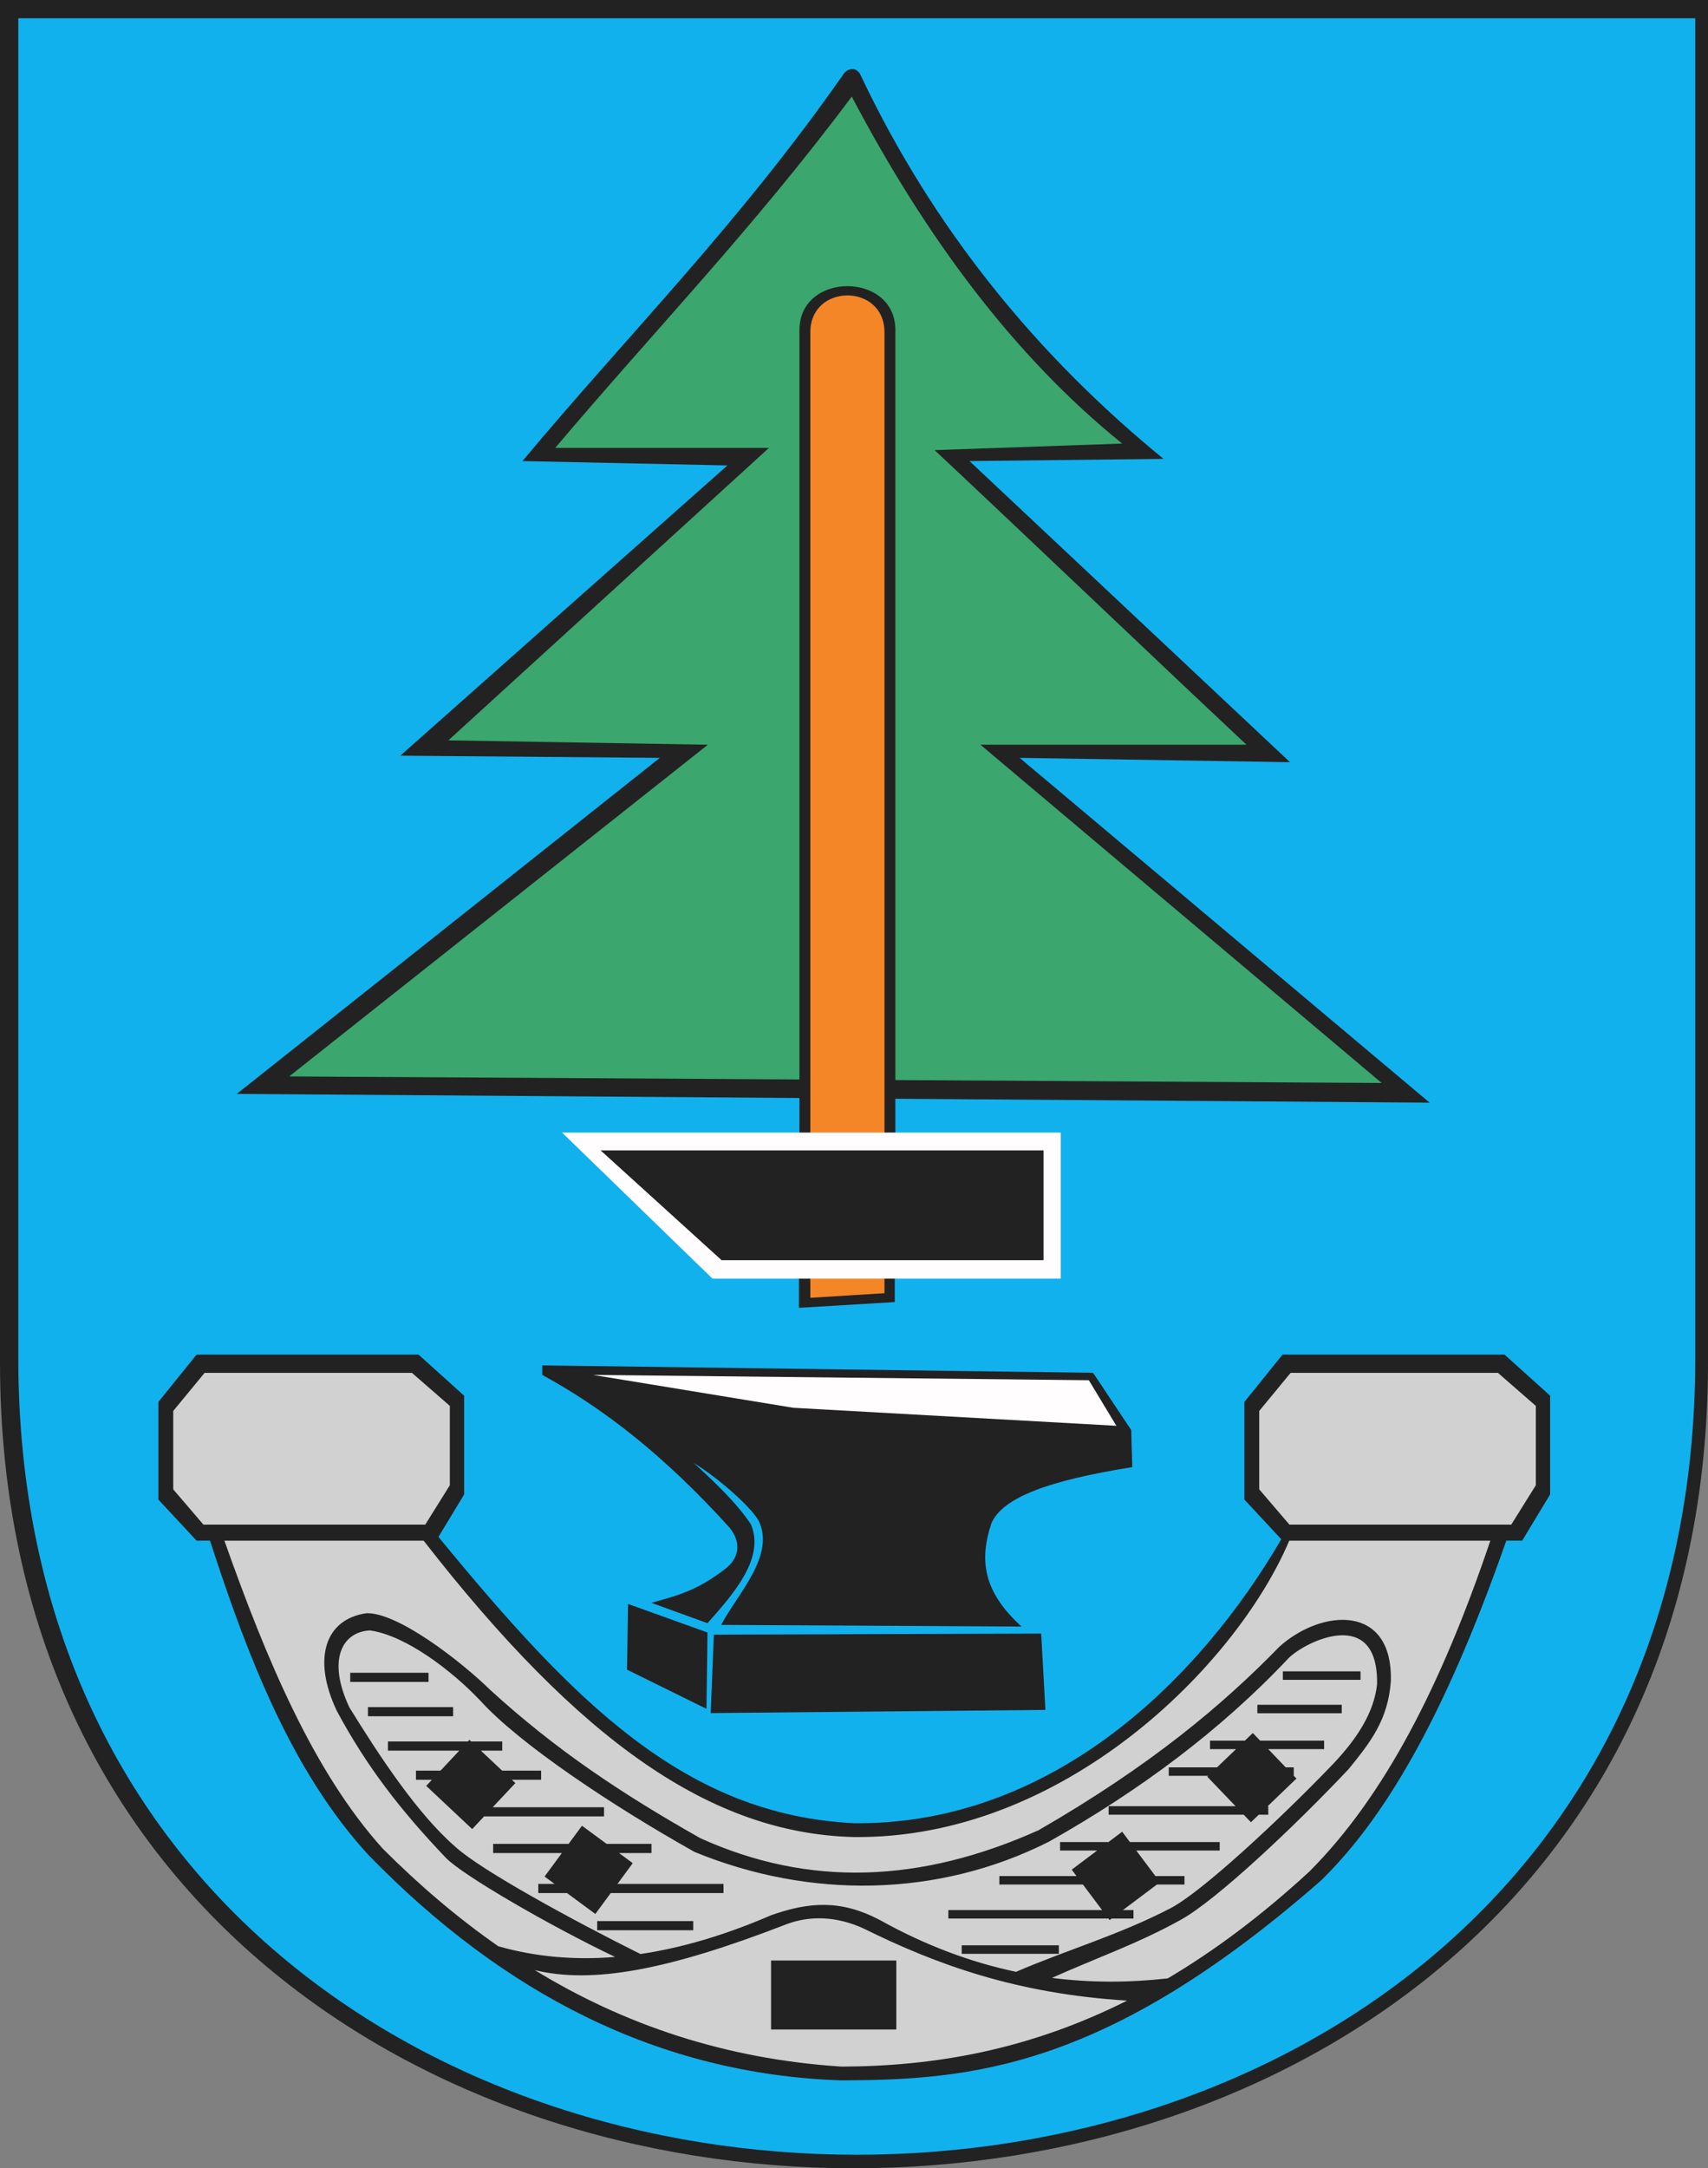 <?xml version="1.0" encoding="ISO-8859-1" standalone="yes"?>
<svg width="541.609" height="687.067">
  <rect width="100%" height="100%" fill="#808080" stroke="none"/>
  <defs> 
    <marker id="ArrowEnd" viewBox="0 0 10 10" refX="0" refY="5" 
     markerUnits="strokeWidth" 
     markerWidth="4" 
     markerHeight="3" 
     orient="auto"> 
        <path d="M 0 0 L 10 5 L 0 10 z" /> 
    </marker>
    <marker id="ArrowStart" viewBox="0 0 10 10" refX="10" refY="5" 
     markerUnits="strokeWidth" 
     markerWidth="4" 
     markerHeight="3" 
     orient="auto"> 
        <path d="M 10 0 L 0 5 L 10 10 z" /> 
    </marker> </defs>
<g>
<path style="stroke:none; fill-rule:evenodd; fill:#222222" d="M 541.609 0L 541.609 431.718C 541.609 772.183 0 772.183 0 431.718L 0 0L 541.609 0"/>
<path style="stroke:none; fill-rule:evenodd; fill:#fffdfd" d="M 166.578 429.965L 351.656 432.652L 363.746 450.453L 363.746 466.238C 339.105 469.957 319.168 475.047 316.051 485.047C 312.219 501.027 319.547 511.16 334.523 517.289L 335.531 545.207L 225.496 545.972L 196.809 531.058L 196.809 506.531C 209.465 504.414 219.863 501.715 228.023 495.101C 231.309 492.285 230.883 489.547 228.715 486.707C 211.363 467.226 191.098 451.125 166.574 434.328L 166.574 429.965"/>
<path style="stroke:none; fill-rule:evenodd; fill:#11b1ee" d="M 537.574 5.797L 537.574 430.23C 537.574 766.957 5.801 766.957 5.801 430.23L 5.801 5.797L 537.574 5.797zM 62.34 488.191L 66.598 488.191C 78.848 525.957 92.809 561.675 116.953 587.922C 159.508 631.558 208.73 657.277 266.809 659.211C 307.742 659.078 350.539 655.683 418.844 595.922C 438.148 577.105 457.395 546.043 477.645 488.191L 482.68 488.191L 491.543 473.539L 491.543 442.246L 477.074 429.222L 406.707 429.222L 394.59 444.234L 394.59 475.168L 406.293 487.746C 380.984 531.152 334.617 578.097 271.172 577.738C 217.152 575.261 181.742 539.007 139.035 487L 147.176 473.543L 147.176 442.25L 132.707 429.226L 62.34 429.226L 50.223 444.238L 50.223 475.172L 62.34 488.195"/>
<path style="stroke:none; fill-rule:evenodd; fill:#222222" d="M 75.086 346.629C 134.555 347.062 194.023 347.496 253.492 347.929L 253.492 363.222C 253.492 363.453 253.5 363.683 253.508 363.91L 189.184 363.91L 227.906 400.558L 253.355 400.558L 253.355 414.414L 283.738 412.586L 283.738 400.562L 331.629 400.562L 331.629 363.914L 283.898 363.914C 283.906 363.687 283.914 363.461 283.914 363.226L 283.914 348.16C 340.387 348.57 396.859 348.984 453.332 349.398C 410 312.98 366.664 276.562 323.328 240.14C 351.906 240.601 380.492 241.062 409.074 241.523C 375.191 209.715 341.309 177.906 307.422 146.097C 327.934 145.871 348.449 145.636 368.965 145.41C 329.117 112.883 296.098 72.832 272.848 23.707C 271.559 20.988 268.562 21.586 267.316 23.707C 233.895 71.418 199.781 105.304 165.664 146.101C 187.332 146.562 208.996 147.023 230.664 147.484C 196.09 178.14 161.516 208.797 126.941 239.453C 154.367 239.683 181.801 239.914 209.23 240.144C 164.516 275.64 119.797 311.136 75.078 346.636L 75.086 346.629zM 171.953 432.652L 346.617 435L 358.707 453.136L 359.039 464.89C 332.395 469.144 317.949 474.515 314.367 482.691C 310.496 494.363 311.727 504.324 323.93 515.41L 228.68 514.879C 233.695 505.238 246.133 492.765 240.469 481.687C 237.773 477.215 228.102 468.593 219.98 463.55C 226.918 469.914 233.66 476.308 238.117 483.031C 242.555 493.601 232.973 504.672 224.348 514.34L 206.547 507.886C 213.848 505.808 220.914 504.32 230.395 496.804C 234.32 493.535 235.148 488.812 231.402 484.125C 210.555 461.113 191.496 446.351 171.949 435.675L 171.949 432.656L 171.953 432.652zM 225.359 542.828L 226.363 517.972L 330.156 517.636L 331.5 541.82L 225.359 542.824L 225.359 542.828zM 224.016 541.484L 224.352 517.3L 199.16 508.234L 198.824 529.058L 224.016 541.484"/>
<path style="stroke:none; fill-rule:evenodd; fill:#3ba66d" d="M 283.926 104.597L 283.926 342.242L 438.129 343.164L 310.895 235.98L 395.258 235.98C 361.836 204.633 329.797 173.976 296.375 142.629C 316.195 141.937 336.019 141.246 355.844 140.554C 321.383 112.722 293.492 75.035 270.098 30.605C 238.75 72.554 207.402 104.824 176.055 141.937C 198.641 141.937 221.23 141.937 243.82 141.937L 142.172 234.597L 224.461 235.98L 91.691 341.09L 253.504 342.054L 253.504 104.59C 253.504 86.039 283.93 86.039 283.93 104.59"/>
<path style="stroke:none; fill-rule:evenodd; fill:#f48628" d="M 280.465 105.289L 280.465 360.828L 256.957 360.828L 256.957 105.289C 256.957 89.715 280.465 89.715 280.465 105.289zM 280.465 403.277L 280.465 409.777L 256.957 411.238L 256.957 403.273L 280.465 403.273"/>
<path style="stroke:none; fill-rule:evenodd; fill:#d2d1d2" d="M 64.519 483.121L 134.844 483.121L 142.645 470.629L 142.645 445.488L 130.629 435.027L 64.879 435.027L 54.934 447.086L 54.934 471.937L 64.519 483.125L 64.519 483.121zM 405.758 521.726C 387.668 540.304 364.937 559.402 329.375 579.922C 292.019 596.683 256.523 598.078 222.078 582.468C 196.98 568.285 176.25 554.461 155.516 535.547C 145.699 525.972 126.055 510.937 116.234 511.179C 103.082 513.027 98.961 525.574 106.781 542.093C 116.48 560.156 127.269 573.855 141.336 588.648C 146.621 594.168 174.457 610.285 195.043 620.101C 182.023 621.168 169.676 620.043 158.008 616.711C 145.008 607.66 132.832 597.254 121.332 585.742C 99.547 561.55 84.656 526.336 71.156 488.195L 134.332 488.195C 183.922 551.84 225.527 581.023 270.824 582.105C 336.965 582.824 391.926 528.011 408.824 488.195L 472.586 488.195C 457.023 534.246 438.902 569.308 415.223 593.019C 399.91 607.121 384.957 618.23 370.293 626.898C 358.172 628.25 345.941 628.324 333.562 626.742C 347.203 620.593 360.844 615.902 374.484 608.297C 385.773 602.054 410.477 578.777 427.586 560.648C 434.617 552.043 440.191 544.89 441.043 532.644C 441.648 508.09 419.102 509.789 405.762 521.734L 405.758 521.726zM 169.594 624.281C 187.613 628.636 211.269 624.519 249.352 609.75C 256.684 606.965 265.293 607.086 274.082 611.203C 296.773 622.394 322.098 631.754 357.41 633.937C 326.16 649.636 296.184 654.758 266.809 654.847C 229.664 652.418 197.73 641.453 169.59 624.281L 169.594 624.281zM 244.504 621.226L 284.223 621.226L 284.223 643.082L 244.504 643.082L 244.504 621.226zM 203.09 619.176C 181.426 608.398 152.773 592.726 144.602 585.379C 132.48 574.953 120.355 556.523 110.777 541.004C 103.625 525.789 108.594 517.058 117.324 516.636C 128.598 518.211 143.145 529.242 152.242 538.82C 164.727 552.64 194.312 572.281 220.258 586.832C 256.629 601.742 297.367 601.379 332.648 583.562C 361.258 567.437 386.965 548.402 408.664 525.367C 414.199 519.945 437.145 508.871 436.668 533.73C 435.699 542.64 430.363 550.883 422.848 558.824C 405.754 576.644 381.019 599.558 371.199 604.652C 354.746 613.191 338.652 617.73 322.191 624.816C 307.953 621.816 293.508 616.496 278.812 608.293C 266.687 601.988 256.746 602.597 244.625 606.84C 230.117 613.113 216.273 617.226 203.094 619.176L 203.09 619.176zM 304.965 616.414L 335.762 616.414L 335.762 619.105L 304.965 619.105L 304.965 616.414zM 339.848 592.437L 341.375 594.468L 316.898 594.468L 316.898 597.16L 343.398 597.16L 349.469 605.242L 300.727 605.242L 300.727 607.933L 351.492 607.933L 351.855 608.418L 352.5 607.933L 359.43 607.933L 359.43 605.242L 356.09 605.242L 366.852 597.16L 375.598 597.16L 375.598 594.468L 366.387 594.468L 360.316 586.386L 386.766 586.386L 386.766 583.695L 358.293 583.695L 355.84 580.425L 351.488 583.695L 336.148 583.695L 336.148 586.386L 347.902 586.386L 339.848 592.437zM 382.832 562.98L 391.797 572.332L 351.547 572.332L 351.547 575.023L 394.379 575.023L 396.672 577.414L 399.164 575.023L 402.168 575.023L 402.168 572.332L 401.977 572.332L 411.109 563.574L 410.254 562.683L 410.254 560.019L 407.699 560.019L 402.164 554.246L 419.879 554.246L 419.879 551.554L 399.578 551.554L 397.269 549.144L 394.758 551.554L 383.699 551.554L 383.699 554.246L 391.949 554.246L 385.93 560.019L 370.613 560.019L 370.613 562.711L 383.121 562.711L 382.84 562.98L 382.832 562.98zM 398.711 540.187L 425.465 540.187L 425.465 542.879L 398.711 542.879L 398.711 540.187zM 406.793 529.601L 431.43 529.601L 431.43 532.293L 406.793 532.293L 406.793 529.601zM 172.684 594.621L 175.855 596.957L 170.699 596.957L 170.699 599.855L 179.793 599.855L 188.785 606.48L 193.664 599.855L 229.426 599.855L 229.426 596.957L 195.801 596.957L 200.648 590.379L 196.293 587.172L 206.586 587.172L 206.586 584.273L 192.359 584.273L 184.547 578.519L 180.309 584.273L 156.379 584.273L 156.379 587.172L 178.172 587.172L 172.684 594.621zM 135.156 565.89L 149.734 579.582L 153.512 575.562L 191.539 575.562L 191.539 572.664L 156.234 572.664L 163.426 565.007L 162.316 563.965L 171.594 563.965L 171.594 561.066L 159.23 561.066L 152.477 554.722L 159.266 554.722L 159.266 551.824L 149.387 551.824L 148.848 551.316L 148.371 551.824L 123.016 551.824L 123.016 554.722L 145.648 554.722L 139.691 561.066L 131.902 561.066L 131.902 563.965L 136.965 563.965L 135.156 565.89zM 111.055 530.062L 135.891 530.062L 135.891 532.961L 111.055 532.961L 111.055 530.062zM 116.676 540.937L 143.687 540.937L 143.687 543.836L 116.676 543.836L 116.676 540.937zM 189.367 608.742L 219.82 608.742L 219.82 611.64L 189.367 611.64L 189.367 608.742zM 408.891 483.121L 479.215 483.121L 487.016 470.629L 487.016 445.488L 475 435.027L 409.25 435.027L 399.305 447.086L 399.305 471.937L 408.891 483.125"/>
<path style="stroke:none; fill-rule:evenodd; fill:#fffdfd" d="M 336.367 358.879L 178.23 358.879L 225.937 405.172L 336.363 405.172L 336.363 358.879L 336.367 358.879zM 330.918 364.519L 190.445 364.519L 228.82 399.324L 330.914 399.324L 330.914 364.519L 330.918 364.519zM 188.074 435.675L 345.273 437.355L 354.004 451.797L 251.559 446.086L 188.074 435.675"/>
</g>
</svg>